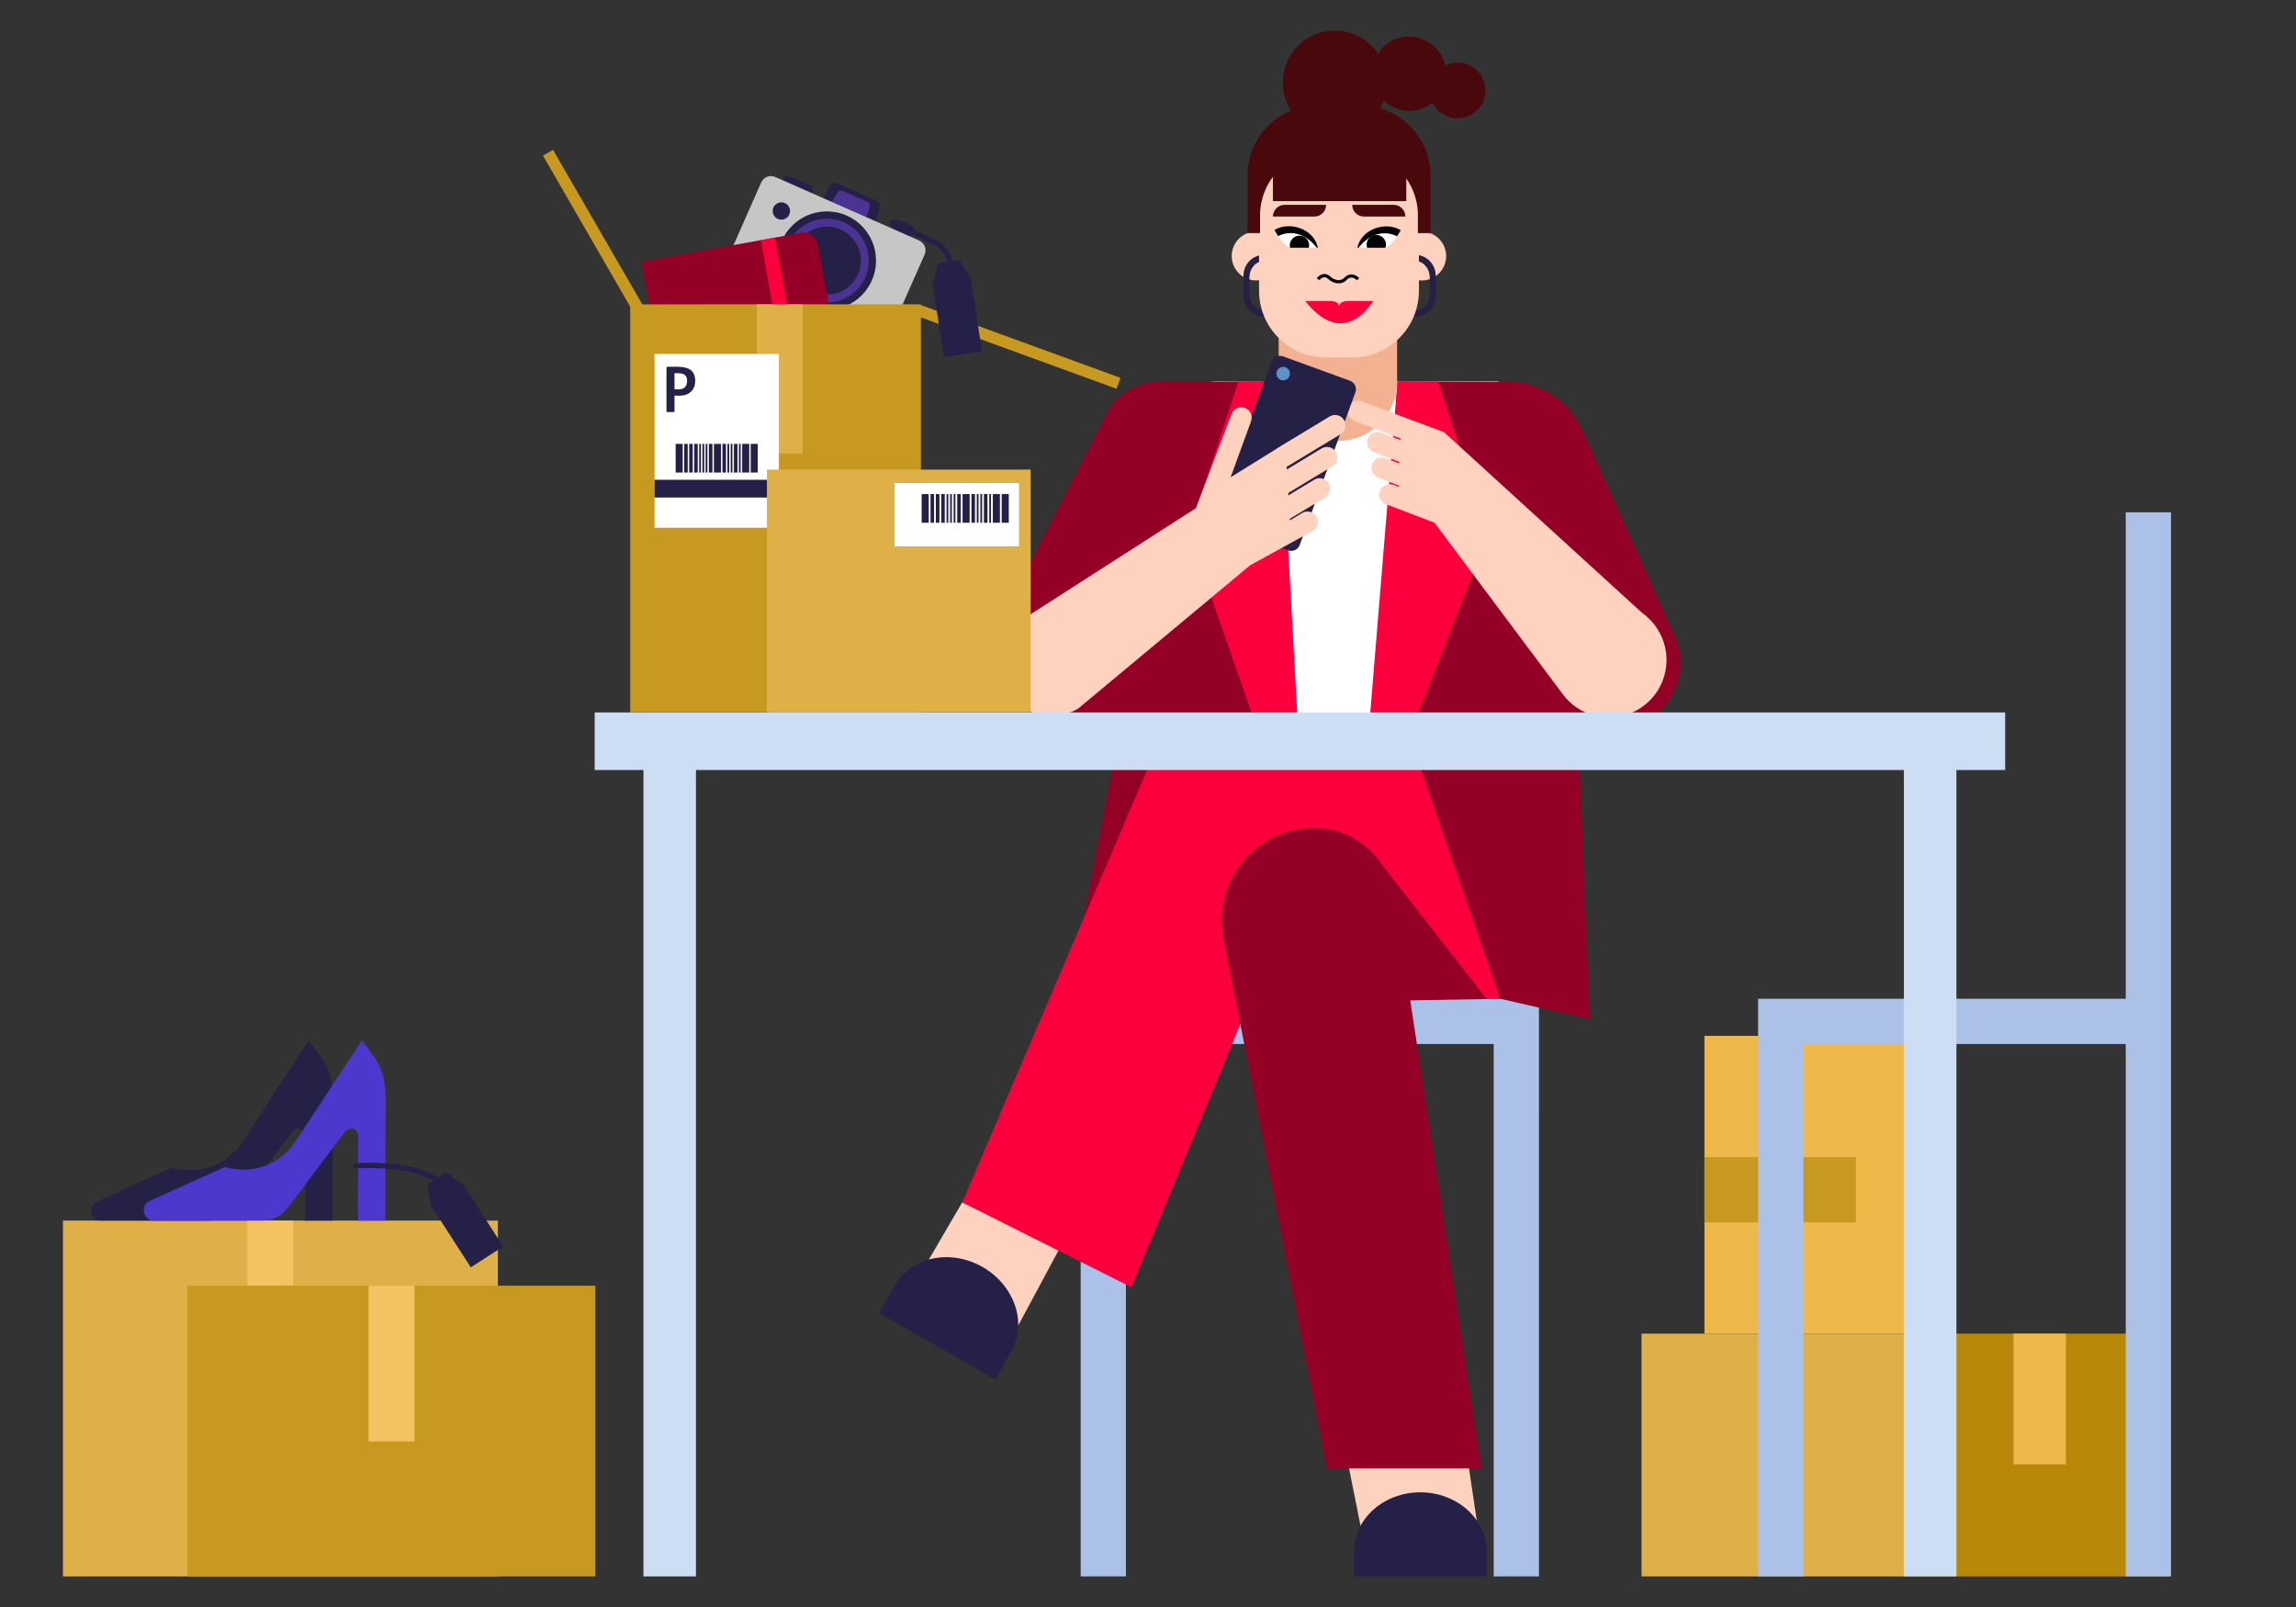 <?xml version="1.0" encoding="utf-8"?>
<!-- Generator: Adobe Illustrator 27.8.0, SVG Export Plug-In . SVG Version: 6.00 Build 0)  -->
<svg version="1.1" xmlns="http://www.w3.org/2000/svg" xmlns:xlink="http://www.w3.org/1999/xlink" x="0px" y="0px"
	 viewBox="0 0 1200 840" style="enable-background:new 0 0 1200 840;" xml:space="preserve">
<rect x="0" y="0" width="1200" height="840" fill="#333333" stroke="none"/>
<style type="text/css">
	.st0{fill:#EFB84A;}
	.st1{fill:#E0B048;}
	.st2{fill:#C89920;}
	.st3{fill:#BA8808;}
	.st4{fill:#FB5442;}
	.st5{fill:#F3C361;}
	.st6{fill:#242046;}
	.st7{fill:#4C38CD;}
	.st8{fill:#242047;}
	.st9{fill:#FFFFFF;}
	.st10{fill:#ACC1E7;}
	.st11{fill:#FFD2BF;}
	.st12{fill:#950026;}
	.st13{fill:#FB003D;}
	.st14{fill:#F4B191;}
	.st15{fill:#020204;}
	.st16{fill:#48090C;}
	.st17{fill:#49080C;}
	.st18{fill:#5E91C8;}
	.st19{fill:#CDDEF4;}
	.st20{fill:#4A3392;}
	.st21{fill:#C6C6C6;}
</style>
<g id="Boxes_on_the_floor">
	<rect x="890.83" y="541.47" class="st0" width="121.2" height="155.64"/>
	<rect x="857.95" y="697.11" class="st1" width="137.86" height="126.89"/>
	<rect x="890.83" y="604.86" class="st2" width="79.15" height="34.09"/>
	<rect x="995.81" y="697.11" class="st3" width="137.86" height="126.89"/>
	
		<rect x="1031.9" y="717.53" transform="matrix(-1.836970e-16 1 -1 -1.836970e-16 1797.305 -334.788)" class="st0" width="68.3" height="27.45"/>
	<line class="st4" x1="599.43" y1="268.51" x2="599.57" y2="268.73"/>
	<rect x="32.91" y="638.03" class="st1" width="227.3" height="185.97"/>
	
		<rect x="100.55" y="666.73" transform="matrix(6.123234e-17 -1 1 6.123234e-17 -537.476 819.963)" class="st5" width="81.39" height="23.97"/>
	<path class="st6" d="M152.78,591.53c0.77-0.96,1.84-1.56,3.01-1.53l0,0c2.13-0.03,3.77,1.62,3.8,3.74l-0.05,44.29h14.32l0.01-52.15
		l0,0c0-13.16,0.96-23.91-6.19-33.54l-6.35-8.48l-34.55,52.98c-7.94,12.22-22.91,17.56-36.75,13.39l0,0L50.5,628.19
		c-1.79,0.88-2.89,2.64-2.92,4.62l0,0c-0.03,2.81,2.18,5.19,4.99,5.21h57.56c5.27,0.03,10.15-2.74,13.18-7.08L152.78,591.53z"/>
	<path class="st7" d="M180.44,591.46c0.77-0.96,1.85-1.55,3.01-1.52l0,0c2.13-0.02,3.77,1.63,3.79,3.75l-0.18,44.33h14.32
		l0.17-52.15l0,0c0.04-13.16,1.03-23.9-6.09-33.56l-6.33-8.5l-34.71,52.88c-7.97,12.2-22.96,17.49-36.79,13.28l0,0l-39.58,17.84
		c-1.79,0.87-2.9,2.63-2.93,4.61l0,0c-0.04,2.81,2.17,5.55,4.98,5.59h57.56c5.27,0.04,10.16-2.9,13.2-7.23L180.44,591.46z"/>
	
		<rect x="97.92" y="672.06" transform="matrix(-1 -1.224647e-16 1.224647e-16 -1 409.114 1496.058)" class="st2" width="213.27" height="151.94"/>
	
		<rect x="163.92" y="700.77" transform="matrix(6.123234e-17 -1 1 6.123234e-17 -508.141 917.362)" class="st5" width="81.39" height="23.97"/>
	<path class="st8" d="M242.25,619.41l-9.37-6.61l-4.15,2.67c-13.63-9.63-42.49-7.54-43.97-7.42l0.21,2.74
		c0.11-0.01,10.9-0.82,22.19,0.58c6.41,0.8,13.82,2.43,19.05,5.72l-3.02,1.95l2.15,11.26l20.72,32.15l16.9-10.9L242.25,619.41z"/>
</g>
<g id="Woman_x2C__table_x2C__chairs">
	<path class="st9" d="M783.1,199.45l6.2,195H607.01V235.74c2.7-19.29,8.79-34.63,26.01-36.17c0.43-0.04,0.86-0.06,1.29-0.08l0-0.05
		H783.1z"/>
	<polygon class="st10" points="804.33,824 780.68,824 780.68,545.72 588.45,545.72 588.45,824 564.8,824 564.8,522.07 
		804.34,522.07 	"/>
	<ellipse class="st11" cx="656.51" cy="133.82" rx="12.76" ry="12.76"/>
	<ellipse class="st11" cx="743.07" cy="133.86" rx="12.76" ry="12.76"/>
	<path class="st6" d="M739.55,133.2L739.55,133.2c-5.97,0-10.82,4.84-10.82,10.82v10.7c0,5.97,4.84,10.82,10.82,10.82h0
		c5.97,0,10.82-4.84,10.82-10.82v-10.7C750.36,138.05,745.52,133.2,739.55,133.2z M747.25,153.66c0,4.79-3.45,8.68-7.7,8.68h0
		c-4.25,0-7.7-3.89-7.7-8.68v-8.59c0-4.8,3.45-8.68,7.7-8.68h0c4.25,0,7.7,3.89,7.7,8.68V153.66z"/>
	<path class="st12" d="M730.4,199.45L710.4,523.34l66.73-1.13l3.69-120.55l72.3-21.57c20.52-6.12,30.84-29.03,21.83-48.46
		L827.3,225.38l-0.01,0.01c-6.09-13.87-19.28-24.14-35.43-25.72L730.4,199.45z"/>
	<path class="st6" d="M660.72,133.2L660.72,133.2c-5.97,0-10.82,4.84-10.82,10.82v10.7c0,5.97,4.84,10.82,10.82,10.82h0
		c5.97,0,10.82-4.84,10.82-10.82v-10.7C671.54,138.05,666.7,133.2,660.72,133.2z M668.43,153.66c0,4.79-3.45,8.68-7.7,8.68h0
		c-4.25,0-7.7-3.89-7.7-8.68v-8.59c0-4.8,3.45-8.68,7.7-8.68h0c4.25,0,7.7,3.89,7.7,8.68V153.66z"/>
	<polygon class="st11" points="502.91,628.49 483.69,661.4 529.03,698.73 554.02,652.15 	"/>
	<path class="st12" d="M519.25,331.74c-9.01,19.43,1.31,42.34,21.83,48.46l41.36,15.88l-24.25,126.03l124.26-57.36l-14.67-265.3
		l-63.18,0.12c-11.44,0.86-19.46,6.08-24.86,13.91l0,0l0,0L519.25,331.74z"/>
	<polygon class="st13" points="647.28,199.45 626.41,262.67 651.45,265.45 626.41,293.28 682.44,453.28 668.43,199.45 	"/>
	<polygon class="st13" points="751.63,199.45 772.5,262.67 747.46,265.45 772.5,293.28 709.53,453.28 730.4,199.45 	"/>
	<path class="st14" d="M668.29,199.54v-40.17l61.91-1.8v41.97c0,17.1-13.86,30.96-30.95,30.96h0
		C682.15,230.51,668.29,216.65,668.29,199.54z"/>
	<path class="st11" d="M658.05,152V95.52c0-19.25,15.61-34.86,34.86-34.86l13.82,0c19.25,0,34.86,15.61,34.86,34.86V152
		c0,19.25-15.61,34.86-34.86,34.86h-13.82C673.66,186.86,658.05,171.25,658.05,152z"/>
	<path class="st15" d="M699.66,148.1c-0.48,0-0.97-0.05-1.48-0.15c-1.44-0.29-2.82-1.03-4.08-2.21c-0.67-0.62-1.33-0.89-2.04-0.84
		c-1.4,0.12-2.49,1.53-2.5,1.54l-1.33-1.01c0.06-0.08,1.54-2.01,3.68-2.2c1.18-0.11,2.3,0.32,3.33,1.27
		c1.04,0.96,2.14,1.56,3.28,1.79c1.16,0.24,2.19,0.13,3.07-0.32c0.37-0.19,0.74-0.48,1.09-0.86c0.44-0.48,1.68-1.63,3.46-1.69
		c1.43-0.04,2.87,0.59,4.26,1.9l-1.15,1.22c-1.06-0.99-2.04-1.47-3.05-1.45c-1.15,0.04-1.99,0.82-2.29,1.16
		c-0.48,0.52-1,0.93-1.55,1.21C701.53,147.89,700.63,148.1,699.66,148.1z"/>
	<path class="st13" d="M699.9,160.43c0-3.57-5.47-3.09-5.47-3.09h-12.37c0.12-0.7,17.47,26.56,35.69,0h-12.37
		C705.37,157.34,699.9,156.86,699.9,160.43L699.9,160.43z"/>
	<path class="st9" d="M724.11,129.52c4.5-2.37,6.34-6.55,6.34-6.55s-6.44-3.24-12.29-1.2c-4.59,1.59-7.45,5.94-8.47,7.75H724.11z"/>
	<path class="st16" d="M686.95,113.2h-21.66l0,0c0-3.38,2.74-6.13,6.13-6.13h21.66v0C693.08,110.45,690.33,113.2,686.95,113.2z"/>
	<path class="st16" d="M734.52,113.2h-21.66c-3.38,0-6.13-2.74-6.13-6.13v0h21.66C731.77,107.07,734.52,109.81,734.52,113.2
		L734.52,113.2z"/>
	<path class="st13" d="M608.69,381.16L502.91,628.49l88.35,44.35l97.69-235.74l28.8,9.05l59.28,76.05c0.1,0.01,0.1,0.01,0.1-0.09
		v0.09c42.64,0,57.9-80.83,43.69-121.04l-23.51-20.01H608.69z"/>
	<polygon class="st12" points="737.29,386.55 825.34,394.45 830.93,532.77 784.11,522.07 	"/>
	<path class="st17" d="M761.81,32.72c-2.33,0-4.52,0.56-6.47,1.53c-1.95-8.65-9.66-15.11-18.9-15.11c-6.8,0-12.76,3.5-16.23,8.79
		c-4.9-7.2-13.16-11.94-22.53-11.94c-15.03,0-27.22,12.19-27.22,27.22c0,5.4,1.58,10.43,4.3,14.67
		c-13.34,5.43-22.75,18.52-22.75,33.81v30.15h6.57V111.1c0.33-7,2.78-13.44,6.71-18.68v12.7h69.7V93.29
		c3.56,5.08,5.76,11.19,6.07,17.81v10.75h6.57V91.7c0-16.61-11.1-30.62-26.28-35.04c0.72-1.27,1.35-2.6,1.87-3.98
		c3.46,3.24,8.11,5.24,13.22,5.24c4.65,0,8.91-1.64,12.25-4.36c2.34,4.9,7.33,8.29,13.12,8.29c8.04,0,14.56-6.52,14.56-14.56
		C776.37,39.24,769.85,32.72,761.81,32.72z"/>
	<path class="st11" d="M711.67,209.82c-2.81-1.07-5.95,0.34-7.02,3.15v0c-1.07,2.81,0.34,5.95,3.15,7.02l24.12,9.19l-0.04,0.8
		l-10.03-3.82c-2.81-1.07-5.95,0.34-7.02,3.15s0.34,5.95,3.15,7.02l13.38,5.1l-0.04,0.82l-7.16-2.73c-2.81-1.07-5.95,0.34-7.02,3.15
		s0.34,5.95,3.15,7.02l10.8,4.11v0.69l-2.86-1.09c-2.81-1.07-5.95,0.34-7.02,3.15v0c-1.07,2.81,0.34,5.95,3.15,7.02l25.39,9.67
		l67.32,90.02c3.85,5.03,9.31,8.89,15.9,10.7c16.01,4.39,32.55-5.03,36.95-21.04c3.44-12.53-1.57-25.38-11.59-32.49L754.72,225.9
		L711.67,209.82z"/>
	<path class="st6" d="M705.57,199.04l-34.97-12.76c-2.45-0.89-5.17,0.37-6.06,2.82l-29.09,79.76c-0.89,2.45,0.37,5.17,2.82,6.06
		l34.97,12.76c2.45,0.89,5.17-0.37,6.06-2.82l29.09-79.76C709.29,202.65,708.03,199.93,705.57,199.04z"/>
	<path class="st11" d="M625.03,265.64l-92.39,59.29l-0.08,0.05l0,0.01c-3.66,2.83-6.66,6.61-8.57,11.18
		c-5.84,14.03,0.79,30.14,14.82,35.98c8.41,3.5,17.56,2.52,24.81-1.85l0,0l0.01-0.01l89.39-74.5l-0.06-0.07l33.24-18.26
		c2.57-1.56,3.39-4.9,1.84-7.47c-1.56-2.57-4.9-3.39-7.47-1.84l-6.42,3.89l-0.05-0.82l18.48-11.19c2.57-1.56,3.39-4.9,1.84-7.47v0
		c-1.56-2.57-4.9-3.39-7.47-1.84l-13.58,8.22l-0.07-1.25l23.09-13.98c2.57-1.56,3.39-4.9,1.84-7.47c-1.56-2.57-4.9-3.39-7.47-1.84
		l-18.18,11.01l-0.09-1.46c0.17-0.08,0.35-0.14,0.51-0.24l27.59-16.71c2.57-1.56,3.39-4.9,1.84-7.47v0
		c-1.56-2.57-4.9-3.39-7.47-1.84l-27.59,16.71c-0.21,0.13-0.4,0.29-0.59,0.44l-23.59,14.63l10.68-29.3
		c1.03-2.82-0.42-5.95-3.25-6.97s-5.95,0.42-6.97,3.25L625.03,265.64z"/>
	<circle class="st18" cx="670.66" cy="195.28" r="3.53"/>
	<polygon class="st10" points="918.88,824 942.53,824 942.53,545.72 1111.02,545.72 1111.02,824 1134.67,824 1134.67,267.8 
		1111.02,267.8 1111.02,522.07 918.88,522.07 	"/>
	<polygon class="st11" points="711.79,801.09 698.45,734.35 761.52,725.52 771.97,795.82 	"/>
	<path class="st12" d="M693.49,767.52h80.79L728.9,469.2c-2.88-18.91-17.89-33.99-36.9-36.05c-0.62-0.07-1.25-0.12-1.88-0.17
		l-8.02,0.1c-24.45,2.34-43.58,22.93-43.58,48c0,7.06,2.96,20.1,4.26,26.6C656.44,575.9,693.49,767.52,693.49,767.52z"/>
	<path class="st8" d="M742.32,780.05c-19.15,0-34.67,13.87-34.67,30.99V824l69.34,0v-12.96
		C776.99,793.93,761.47,780.05,742.32,780.05z"/>
	<path class="st8" d="M513.5,662.25c-16.78-9.58-37.26-5.29-45.74,9.57l-8.31,14.56l60.76,34.69l8.31-14.56
		C537,691.64,530.28,671.83,513.5,662.25z"/>
	<polygon class="st19" points="1048,372.41 310.82,372.41 310.82,402.5 336.29,402.5 336.29,824 363.74,824 363.74,402.5 
		995.07,402.5 995.07,824 1022.52,824 1022.52,402.5 1048,402.5 	"/>
	<path class="st15" d="M724.1,129.52c0.18-0.51,0.29-1.06,0.29-1.63c0-2.8-2.27-5.07-5.07-5.07c-2.8,0-5.07,2.27-5.07,5.07
		c0,0.57,0.11,1.12,0.29,1.63H724.1z"/>
	<path class="st9" d="M674.25,129.52h14.27c-0.97-1.74-3.85-6.23-8.53-7.85c-5.85-2.03-12.29,1.2-12.29,1.2
		S669.61,127.17,674.25,129.52z"/>
	<path class="st15" d="M710.04,129.52c0.15-0.2,0.29-0.41,0.53-0.69c8.47-10.15,17.78-6.38,19.58-5.3c0.5-0.8,1.45-2.41,1.95-3.21
		c-7.9-4.78-20.62-0.67-22.68,9.19H710.04z"/>
	<path class="st15" d="M674.28,129.52h9.8c0.18-0.7,0.22-1.46,0.07-2.25c-0.38-1.98-2-3.6-3.98-3.98c-3.57-0.68-6.64,2.4-5.96,5.97
		C674.23,129.34,674.26,129.43,674.28,129.52z"/>
	<path class="st15" d="M687.6,128.73c0.27,0.33,0.42,0.55,0.61,0.79h0.57c-1.99-9.93-14.77-14.08-22.7-9.29
		c0.5,0.8,1.45,2.41,1.95,3.21C669.82,122.35,679.13,118.58,687.6,128.73z"/>
</g>
<g id="Boxes_on_top_of_table">
	<path class="st8" d="M457.15,117.35l-28.05-12.38l4.34-7.36c0.99-1.67,2.81-2.43,4.27-1.78l20.38,9c1.47,0.65,2.13,2.51,1.56,4.36
		L457.15,117.35z"/>
	<path class="st8" d="M475.38,125.01l-10.2-4.5l2.25-5.09c0.31-0.71,1.15-1.03,1.86-0.72l7.62,3.36c0.71,0.31,1.03,1.15,0.72,1.86
		L475.38,125.01z"/>
	<path class="st20" d="M452.86,113.66l-18.15-8.01l2.81-4.76c0.64-1.08,1.82-1.57,2.77-1.15l13.19,5.82
		c0.95,0.42,1.38,1.62,1.01,2.82L452.86,113.66z"/>
	<path class="st8" d="M421.5,107.32l-15.3-6.75l3.37-7.63c0.47-1.07,1.72-1.55,2.79-1.08l11.43,5.05c1.07,0.47,1.55,1.72,1.08,2.79
		L421.5,107.32z"/>
	<path class="st21" d="M456.74,179.24l-75.16-33.18c-2.83-1.25-4.11-4.56-2.86-7.39l19.11-43.29c1.25-2.83,4.56-4.11,7.39-2.86
		l75.16,33.18c2.83,1.25,4.11,4.56,2.86,7.39l-19.11,43.29C462.88,179.21,459.57,180.49,456.74,179.24z"/>
	<circle class="st8" cx="432.14" cy="136.22" r="25.72"/>
	<circle class="st20" cx="432.14" cy="136.22" r="21.94"/>
	<circle class="st8" cx="432.14" cy="136.22" r="17.77"/>
	<circle class="st8" cx="408.38" cy="110.29" r="4.53"/>
	<path class="st12" d="M343.76,183.51l-8.46-46.68l83.34-15.1c4.16-0.75,8.13,2.01,8.89,6.16l8.17,45.1L343.76,183.51z"/>
	<polygon class="st2" points="585.63,197.51 481.32,159.46 481.32,159.08 480.29,159.08 480.29,159.08 480.29,159.08 335.69,159.09 
		289.06,78.33 283.8,81.37 329.38,160.31 329.38,372.36 481.32,372.36 481.32,165.93 583.55,203.22 	"/>
	
		<rect x="402.32" y="124.43" transform="matrix(0.984 -0.178 0.178 0.984 -20.349 74.813)" class="st13" width="7.46" height="52.39"/>
	
		<rect x="368.54" y="186.08" transform="matrix(1.515802e-07 1 -1 1.515802e-07 605.591 -209.457)" class="st1" width="77.96" height="23.97"/>
	<rect x="342.09" y="185.01" class="st9" width="64.99" height="90.85"/>
	<rect x="342.09" y="250.79" class="st8" width="64.99" height="9.27"/>
	<rect x="400.83" y="245.47" class="st1" width="137.86" height="126.89"/>
	<path class="st8" d="M349,215.41c-0.46,0-0.66-0.2-0.66-0.63v-22.45c0-0.43,0.2-0.63,0.66-0.63h4.71c3.69,0,6.32,0.66,7.9,2.27
		c1.15,1.15,1.75,2.83,1.75,5.07c0,4.51-2.77,7.8-8.43,7.8c-0.86,0-1.65,0-2.4-0.1v8.03c0,0.43-0.2,0.63-0.66,0.63H349z
		 M352.52,195.06v8.36c0.66,0.07,1.45,0.1,2.17,0.1c3.06,0,4.44-1.71,4.44-4.44c0-1.48-0.46-2.47-1.18-3.06
		c-0.89-0.76-2.21-0.96-3.75-0.96H352.52z"/>
	<rect x="353.12" y="232.02" class="st8" width="3.7" height="14.98"/>
	<rect x="373.12" y="232.02" class="st8" width="3.7" height="14.98"/>
	<rect x="387.89" y="232.02" class="st8" width="3.7" height="14.98"/>
	<rect x="392.35" y="232.02" class="st8" width="3.7" height="14.98"/>
	<rect x="357.59" y="232.02" class="st8" width="1.85" height="14.98"/>
	<rect x="360.2" y="232.02" class="st8" width="1.85" height="14.98"/>
	<rect x="362.82" y="232.02" class="st8" width="1.85" height="14.98"/>
	<rect x="370.5" y="232.02" class="st8" width="1.85" height="14.98"/>
	<rect x="365.43" y="232.02" class="st8" width="0.92" height="14.98"/>
	<rect x="377.58" y="232.02" class="st8" width="1.85" height="14.98"/>
	<rect x="383.58" y="232.02" class="st8" width="1.85" height="14.98"/>
	<rect x="386.2" y="232.02" class="st8" width="0.92" height="14.98"/>
	<rect x="381.89" y="232.02" class="st8" width="0.92" height="14.98"/>
	<rect x="380.2" y="232.02" class="st8" width="0.92" height="14.98"/>
	<rect x="367.12" y="232.02" class="st8" width="0.92" height="14.98"/>
	<rect x="368.81" y="232.02" class="st8" width="0.92" height="14.98"/>
	<rect x="467.57" y="252.48" class="st9" width="64.99" height="33.1"/>
	<rect x="481.7" y="258.26" class="st8" width="3.7" height="14.98"/>
	<rect x="503.09" y="258.26" class="st8" width="3.7" height="14.98"/>
	<rect x="518.9" y="258.26" class="st8" width="3.7" height="14.98"/>
	<rect x="523.54" y="258.26" class="st8" width="3.7" height="14.98"/>
	<rect x="486.34" y="258.26" class="st8" width="1.85" height="14.98"/>
	<rect x="489.13" y="258.26" class="st8" width="1.85" height="14.98"/>
	<rect x="491.92" y="258.26" class="st8" width="1.85" height="14.98"/>
	<rect x="500.3" y="258.26" class="st8" width="1.85" height="14.98"/>
	<rect x="494.71" y="258.26" class="st8" width="0.92" height="14.98"/>
	<rect x="507.73" y="258.26" class="st8" width="1.85" height="14.98"/>
	<rect x="514.24" y="258.26" class="st8" width="1.85" height="14.98"/>
	<rect x="517.03" y="258.26" class="st8" width="0.92" height="14.98"/>
	<rect x="512.38" y="258.26" class="st8" width="0.92" height="14.98"/>
	<rect x="510.52" y="258.26" class="st8" width="0.92" height="14.98"/>
	<rect x="496.57" y="258.26" class="st8" width="0.92" height="14.98"/>
	<rect x="498.43" y="258.26" class="st8" width="0.92" height="14.98"/>
	<path class="st8" d="M507.4,145.75l-5.87-9.85l-3.84,0.59c-0.79-4.77-3.98-8.97-8.66-11.14l-23.01-10.69l-1.16,2.49l23.01,10.69
		c3.83,1.78,6.45,5.2,7.1,9.07l-4.84,0.75l-2.62,11.16l5.85,37.8l19.87-3.08L507.4,145.75z"/>
</g>
</svg>
